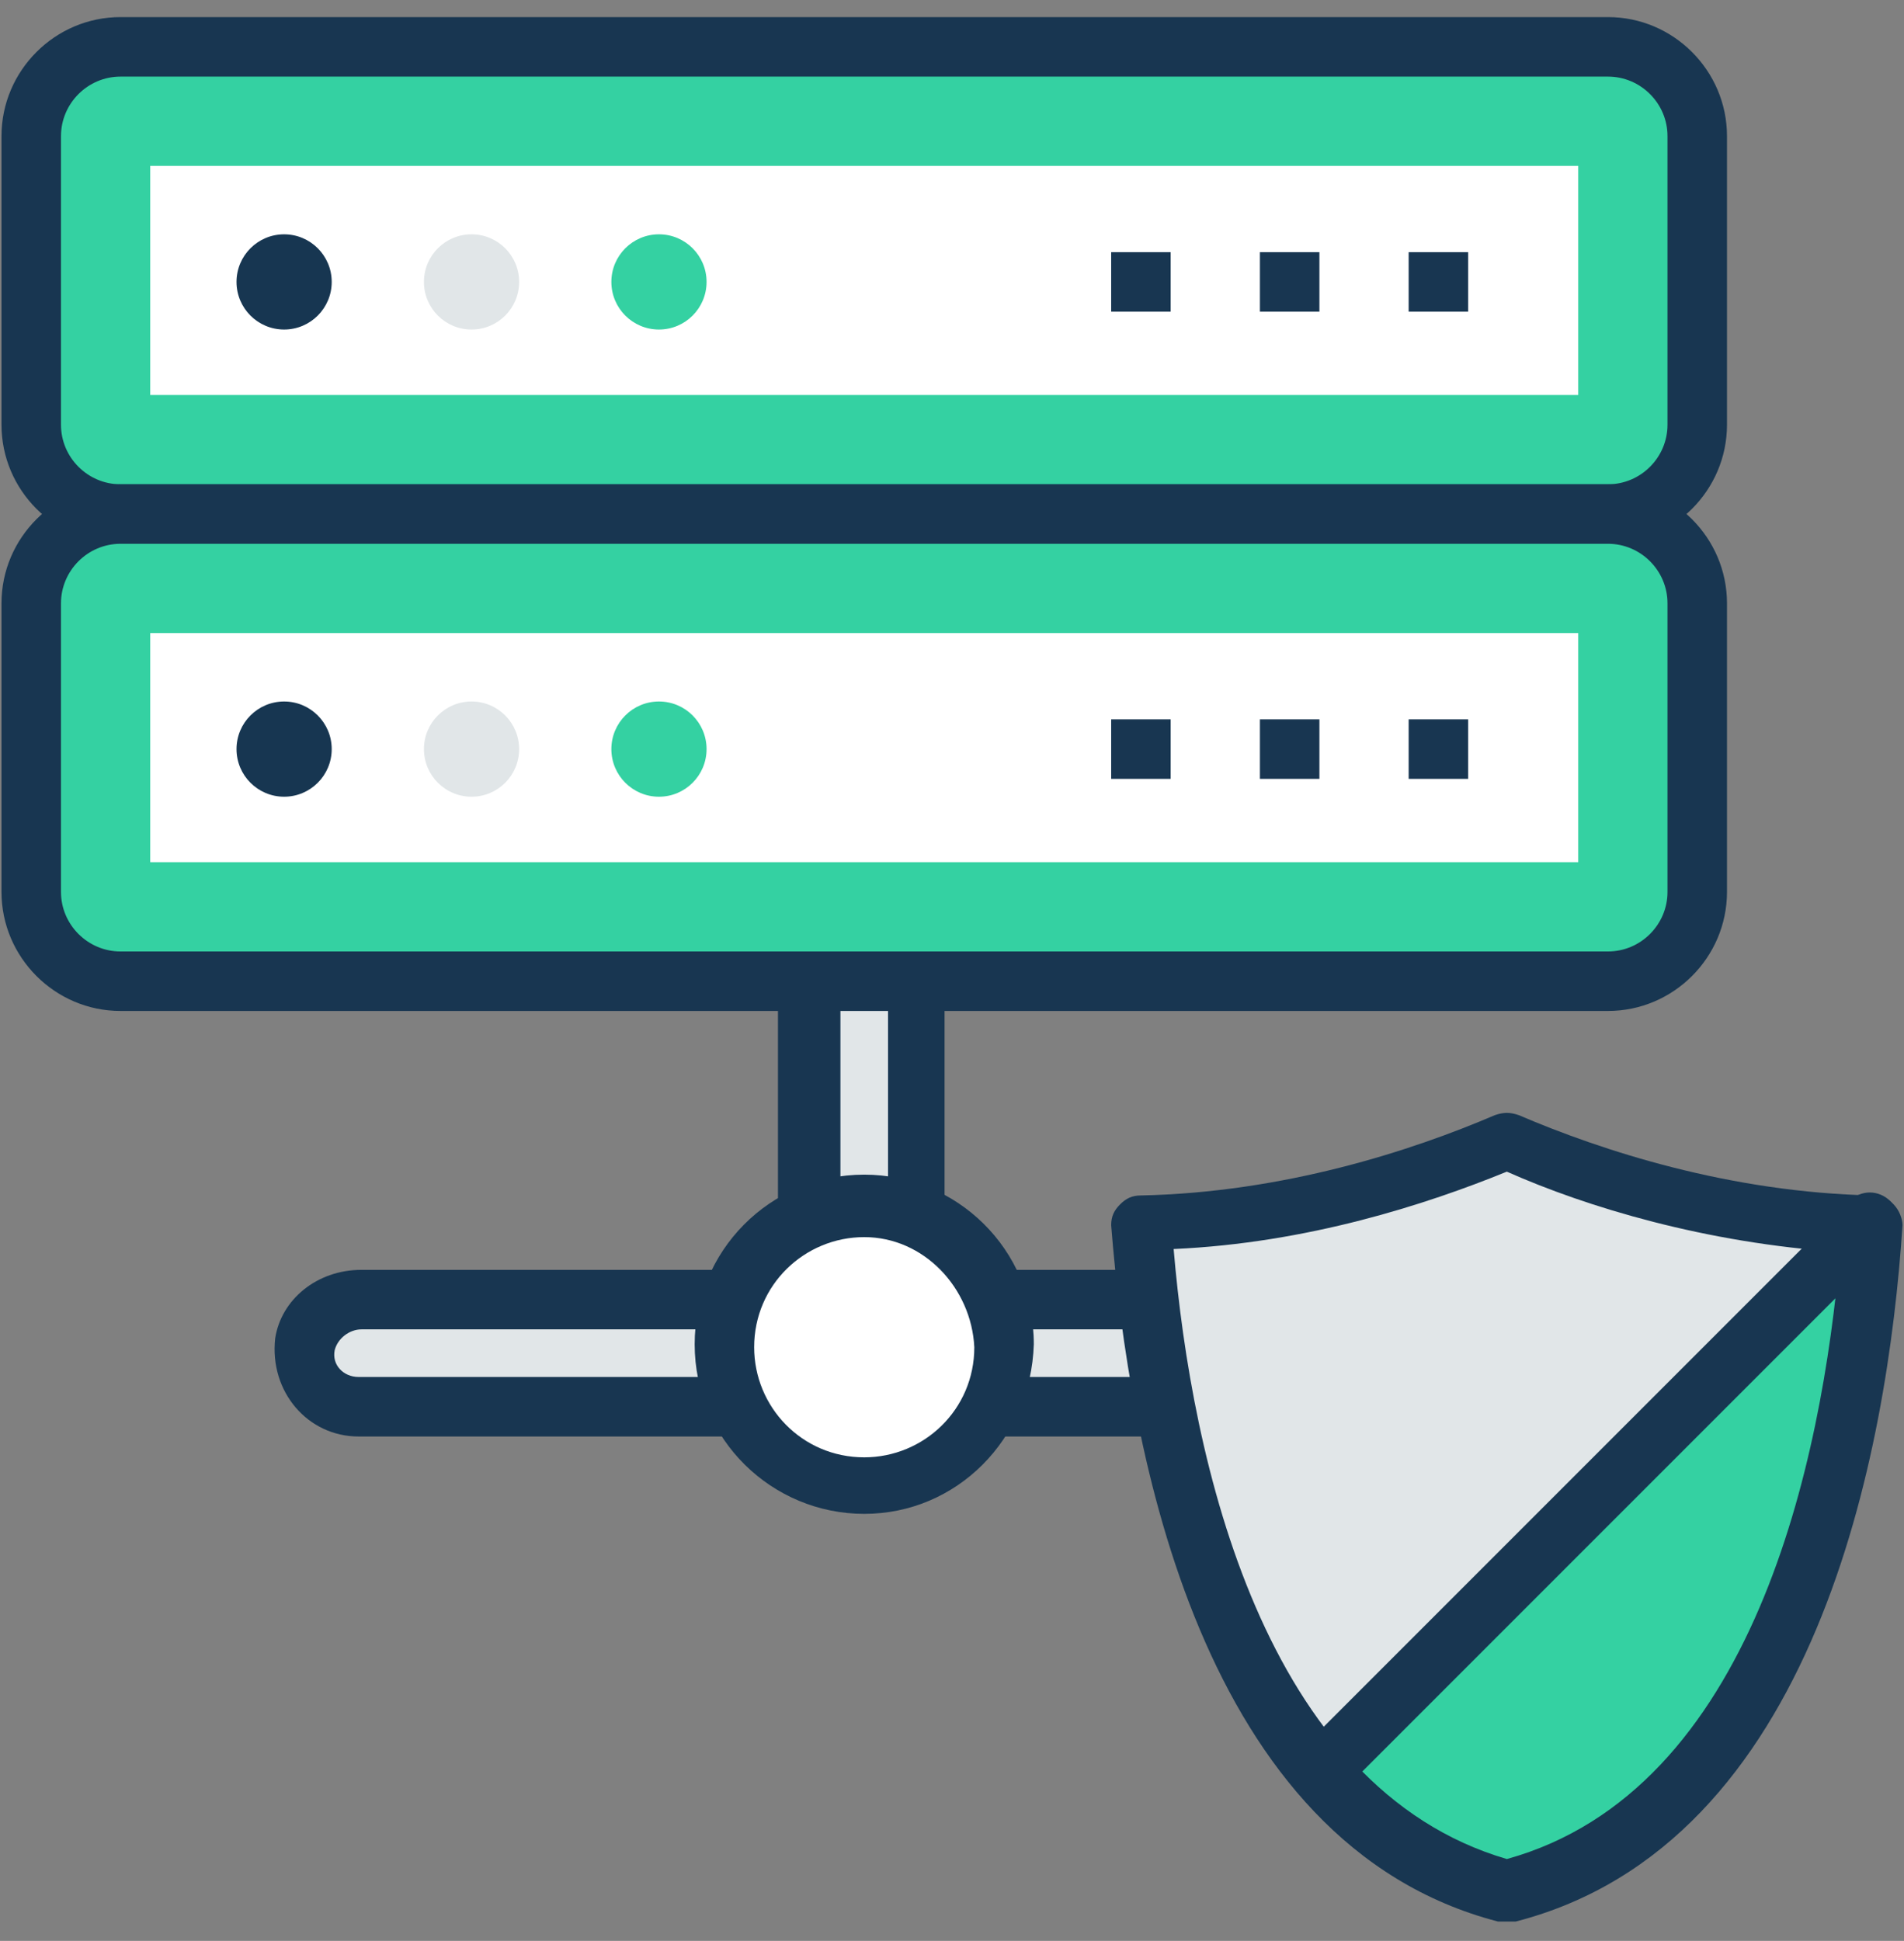 <?xml version="1.0" encoding="utf-8"?>
<!-- Generator: Adobe Illustrator 16.0.4, SVG Export Plug-In . SVG Version: 6.00 Build 0)  -->
<!DOCTYPE svg PUBLIC "-//W3C//DTD SVG 1.1//EN" "http://www.w3.org/Graphics/SVG/1.1/DTD/svg11.dtd">
<svg version="1.1" id="Capa_1" xmlns="http://www.w3.org/2000/svg" xmlns:xlink="http://www.w3.org/1999/xlink" x="0px" y="0px"
	 width="841.889px" height="858px" viewBox="0 166.775 841.889 858" enable-background="new 0 166.775 841.889 858"
	 xml:space="preserve">
<rect x="0" y="166.775" width="841.889" height="858" fill="#808080" stroke="none"/>
<path fill="#34D1A2" d="M711.002,187.485H53.277c-22.363,0-39.464,17.101-39.464,39.464v127.599
	c0,22.363,17.101,39.464,39.464,39.464h657.726c22.363,0,39.464-17.101,39.464-39.464V226.949
	C750.465,204.586,732.05,187.485,711.002,187.485z"/>
<path fill="#183651" d="M711.002,407.166H53.277c-28.939,0-52.618-23.677-52.618-52.618V226.949
	c0-28.941,23.677-52.619,52.618-52.619h657.726c28.939,0,52.619,23.678,52.619,52.619v127.599
	C763.619,383.487,739.942,407.166,711.002,407.166z M53.277,200.639c-14.471,0-26.31,11.839-26.31,26.31v127.599
	c0,14.471,11.839,26.31,26.31,26.31h657.726c14.471,0,26.31-11.839,26.31-26.31V226.949c0-14.471-11.839-26.31-26.31-26.31H53.277z"
	/>
<rect x="66.43" y="240.103" fill="#FFFFFF" width="631.416" height="101.289"/>
<path fill="#34D1A2" d="M711.002,394.011H53.277c-22.363,0-39.464,17.101-39.464,39.464v127.599
	c0,22.363,17.101,39.464,39.464,39.464h657.726c22.363,0,39.464-17.101,39.464-39.464V433.475
	C750.465,412.427,732.05,394.011,711.002,394.011z"/>
<path fill="#183651" d="M711.002,613.691H53.277c-28.939,0-52.618-23.678-52.618-52.618V433.474
	c0-28.94,23.677-52.619,52.618-52.619h657.726c28.939,0,52.619,23.678,52.619,52.619v127.599
	C763.619,590.013,739.942,613.691,711.002,613.691z M53.277,407.166c-14.471,0-26.31,11.839-26.31,26.31v127.599
	c0,14.471,11.839,26.31,26.31,26.31h657.726c14.471,0,26.31-11.839,26.31-26.31V433.475c0-14.471-11.839-26.31-26.31-26.31H53.277z"
	/>
<rect x="66.43" y="446.629" fill="#FFFFFF" width="631.416" height="101.289"/>
<g>
	<circle fill="#173651" cx="125.626" cy="497.931" r="21.047"/>
	<circle fill="#173651" cx="125.626" cy="291.406" r="21.047"/>
</g>
<g>
	<circle fill="#E1E6E8" cx="208.499" cy="497.931" r="21.047"/>
	<circle fill="#E1E6E8" cx="208.499" cy="291.406" r="21.047"/>
</g>
<g>
	<circle fill="#34D1A2" cx="291.373" cy="497.931" r="21.047"/>
	<circle fill="#34D1A2" cx="291.373" cy="291.406" r="21.047"/>
</g>
<g>
	<rect x="491.322" y="278.252" fill="#183651" width="26.309" height="26.309"/>
	<rect x="557.095" y="278.252" fill="#183651" width="26.309" height="26.309"/>
	<rect x="622.866" y="278.252" fill="#183651" width="26.309" height="26.309"/>
	<rect x="491.322" y="484.776" fill="#183651" width="26.309" height="26.31"/>
	<rect x="557.095" y="484.776" fill="#183651" width="26.309" height="26.31"/>
	<rect x="622.866" y="484.776" fill="#183651" width="26.309" height="26.31"/>
</g>
<path fill="#E1E6E8" d="M603.135,741.29H405.817V600.537H358.46V741.29H161.143c-11.839,0-22.363,7.893-24.994,19.731
	c-2.63,14.471,9.209,27.625,23.678,27.625h445.938c14.471,0,26.31-13.154,23.678-27.625
	C625.498,749.184,614.974,741.29,603.135,741.29z"/>
<path fill="#183651" d="M604.451,801.801H158.512c-22.363,0-39.464-19.73-36.832-43.41c2.631-17.101,18.417-30.255,38.148-30.255
	h184.163V587.382h73.666v140.754h184.163c18.417,0,34.202,13.154,38.148,30.255C643.913,782.07,626.813,801.801,604.451,801.801z
	 M159.828,754.444c-5.263,0-10.524,3.946-11.839,9.209c-1.316,6.576,3.946,11.839,10.524,11.839h445.938
	c6.577,0,11.839-5.263,10.524-11.839c-1.315-5.263-5.262-9.209-11.839-9.209H392.662V613.691h-21.047v140.753H159.828
	L159.828,754.444z"/>
<circle fill="#FFFFFF" cx="382.14" cy="762.337" r="61.827"/>
<path fill="#183651" d="M382.14,836.003c-40.778,0-74.98-32.886-74.98-74.98c0-40.778,32.886-74.979,74.98-74.979
	c40.778,0,74.979,32.886,74.979,74.979C455.803,803.117,422.918,836.003,382.14,836.003z M382.14,713.666
	c-26.31,0-48.673,21.048-48.673,48.673c0,26.31,21.047,48.673,48.673,48.673c26.309,0,48.672-21.048,48.672-48.673
	C429.496,736.029,408.448,713.666,382.14,713.666z"/>
<path fill="#E1E6E8" d="M666.277,1003.065c-123.652-32.886-153.908-196.002-161.801-295.978
	c65.773-1.315,124.969-21.047,160.484-36.832c35.518,15.785,94.713,35.519,161.801,36.832
	C820.184,807.063,789.929,970.179,666.277,1003.065z"/>
<path fill="#34D1A2" d="M666.935,1003.887c-37.124-8.477-104.49-34.112-61.801-75.978c60.484-31.135,86.311-118.135,222.285-200
	C820.842,827.885,790.587,971.002,666.935,1003.887z"/>
<path fill="#183651" d="M666.277,1016.22c-1.316,0-2.631,0-3.946,0c-131.545-34.202-163.116-207.842-171.009-307.816
	c0-3.946,1.315-6.576,3.946-9.209c2.63-2.63,5.262-3.945,9.208-3.945c63.142-1.316,119.706-19.731,156.538-35.519
	c3.946-1.315,6.577-1.315,10.524,0c36.832,15.785,93.397,34.202,156.538,35.519c3.946,0,6.577,1.315,9.209,3.945
	c2.63,2.631,3.946,6.577,3.946,9.209c-6.577,99.975-38.148,273.614-171.009,307.816
	C667.592,1016.22,667.592,1016.22,666.277,1016.22z M518.947,718.928c7.893,93.396,39.464,238.097,147.331,269.668
	C775.46,958.341,805.715,812.325,813.61,720.245c-59.195-3.946-111.814-19.731-147.332-35.519
	C630.759,699.196,578.142,716.297,518.947,718.928z"/>
<path fill="#183651" d="M574.196,959.655c-5.263-5.262-5.263-13.154,0-18.417L817.554,697.88c5.263-5.263,13.155-5.263,18.417,0
	c5.262,5.262,5.262,13.154,0,18.417l-243.36,243.358C587.35,964.918,579.456,964.918,574.196,959.655z"/>
</svg>
